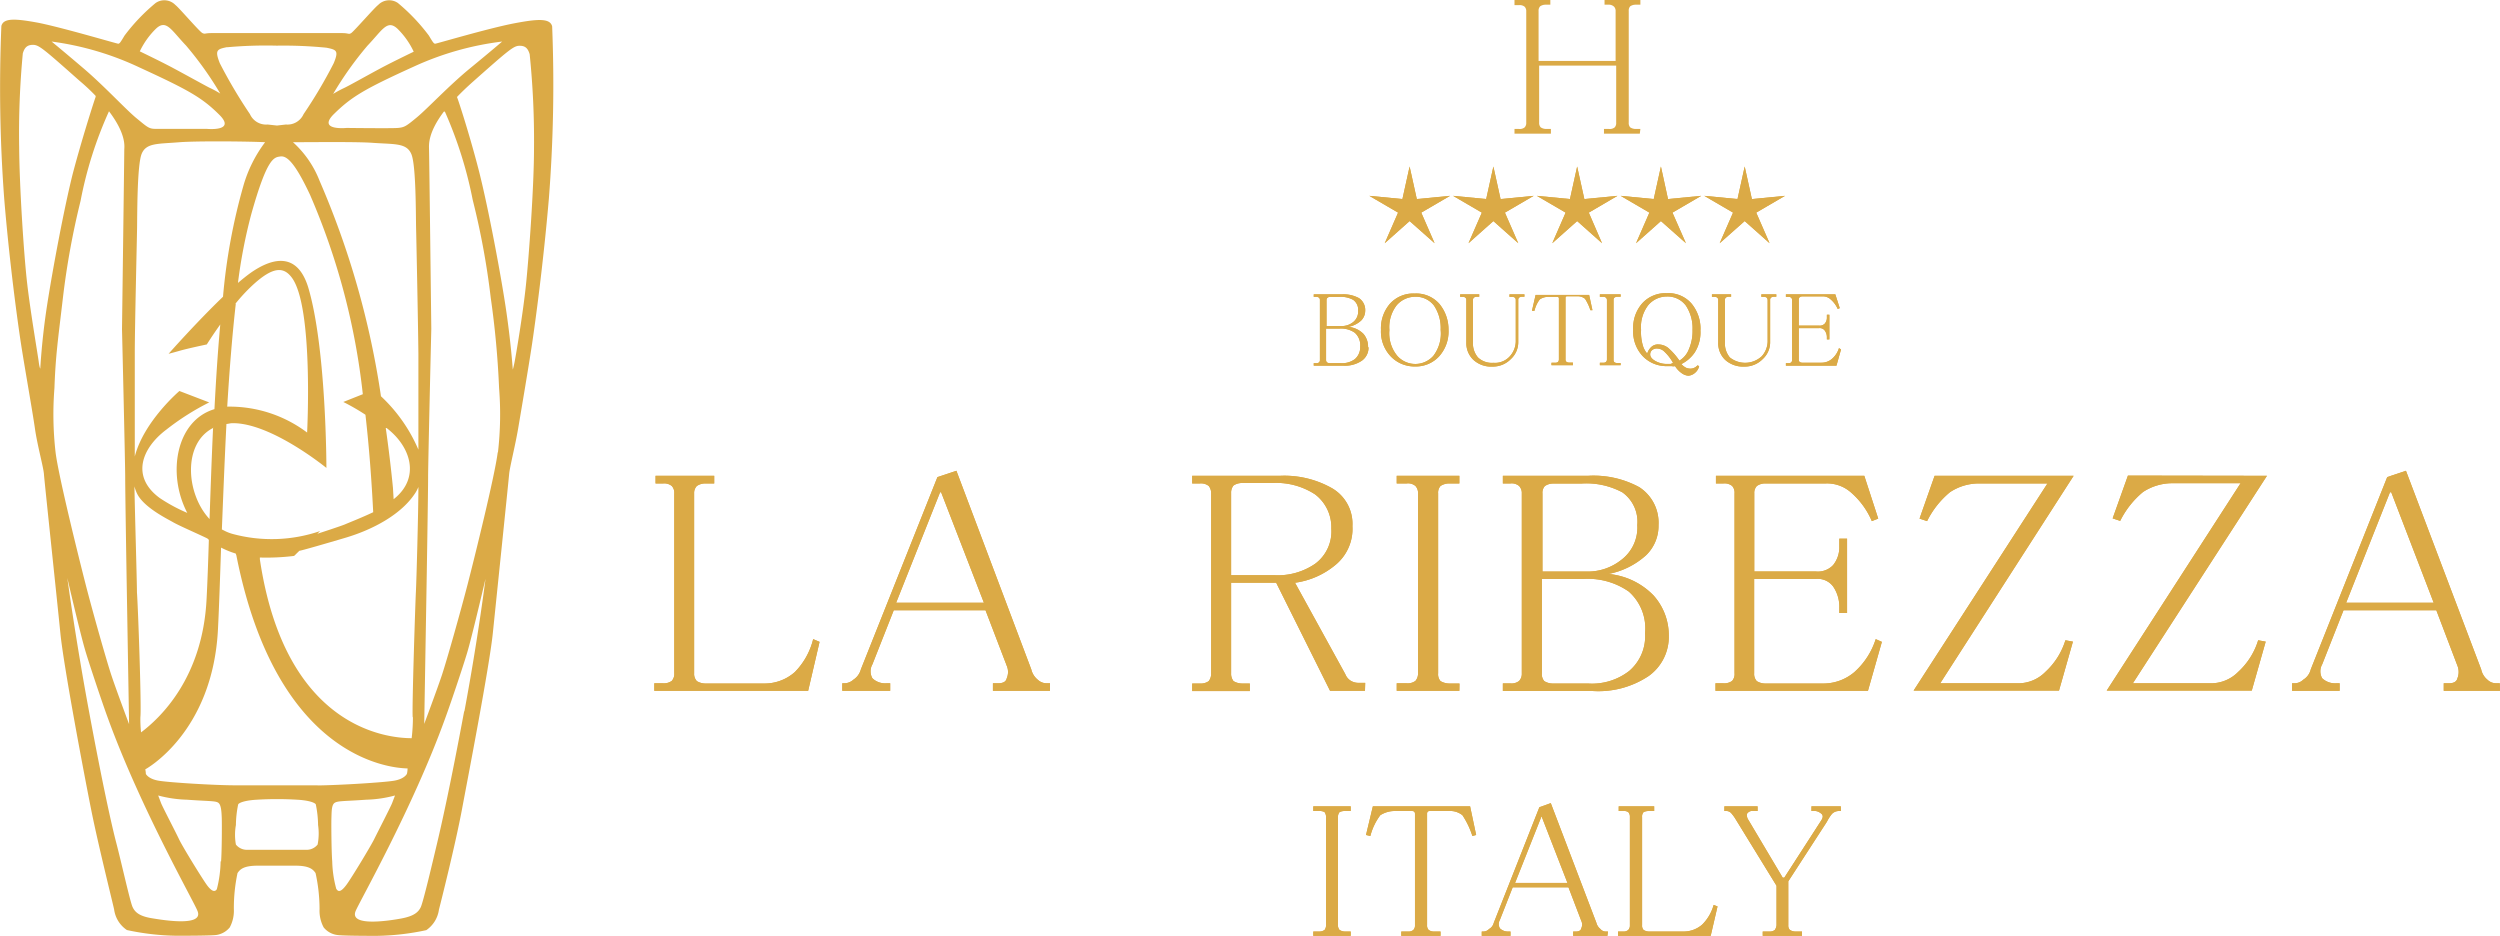 <svg xmlns="http://www.w3.org/2000/svg" viewBox="0 0 219.05 82"><defs><style>.cls-1,.cls-3{fill:#dbaa46;}.cls-1{fill-rule:evenodd;}.cls-2{fill:none;}</style></defs><title>logo-laribezza_1</title><g id="Livello_2" data-name="Livello 2"><g id="Livello_1-2" data-name="Livello 1"><path class="cls-1" d="M48.38,2.31c-.18-.73-1.28-.65-3.25-.28-2.24.42-6.88,1.8-7,1.8s-.21-.14-.55-.71A16.69,16.69,0,0,0,34.86.26a1.34,1.34,0,0,0-1.73.18C32.86.62,31,2.76,30.77,2.9s-.2,0-.79,0l-5.4,0h-.65l-5.41,0c-.59,0-.53.11-.78,0S15.64.62,15.37.44A1.34,1.34,0,0,0,13.64.26a16.69,16.69,0,0,0-2.73,2.86c-.34.57-.43.71-.55.71S5.6,2.45,3.38,2c-2-.37-3.08-.45-3.26.28A130.58,130.58,0,0,0,.37,17.42C.83,23,1.55,28.25,1.85,30.19s1,5.87,1.21,7.35.75,3.41.79,4S5,52.56,5.29,55.48,7.4,68,8,71s1.87,8.08,2,8.69a2.58,2.58,0,0,0,1.12,1.8,21.81,21.81,0,0,0,4.34.5c.64,0,3,0,3.51-.07a1.87,1.87,0,0,0,1.16-.66,3.08,3.08,0,0,0,.36-1.61,14.88,14.88,0,0,1,.32-3.15c.23-.34.55-.65,1.78-.65s1.75,0,1.75,0,.31,0,1.53,0,1.55.31,1.78.65A14.88,14.88,0,0,1,28,79.65a3.08,3.08,0,0,0,.36,1.61,1.84,1.84,0,0,0,1.16.66C30,82,32.38,82,33,82a22,22,0,0,0,4.35-.5,2.6,2.6,0,0,0,1.11-1.8c.16-.61,1.44-5.71,2-8.69s2.42-12.61,2.72-15.52,1.38-13.34,1.43-13.94.54-2.52.79-4,.92-5.42,1.21-7.35,1-7.15,1.48-12.77A128.25,128.25,0,0,0,48.38,2.31ZM44,3.64S43,4.5,41.17,6s-3.71,3.51-4.64,4.28-1.09.88-1.66.93-4.49,0-4.49,0-2.64.27-1.11-1.23,2.66-2.18,7-4.15A26,26,0,0,1,44,3.64Zm-7.82,59.2a15.84,15.84,0,0,1-.11,1.84c-2.13,0-11.09-.85-13.3-15.67l0-.16a19.87,19.87,0,0,0,3-.14l.46-.45c.14,0,2.45-.67,4-1.13,2.45-.72,5-2.08,6.2-4a3.29,3.29,0,0,0,.23-.46c0,2.12-.17,8.27-.22,9.21S36.09,62,36.16,62.84ZM15.76,30.73c.69-.2,2.36-.55,2.36-.55s.48-.77,1.18-1.75c-.22,2.41-.38,4.92-.51,7.42-3.36,1-4.18,5.65-2.38,9.09A14.53,14.53,0,0,1,14,43.64c-2.55-1.87-1.59-4.37.58-6a22.14,22.14,0,0,1,3.75-2.38l-2.61-1S12.6,36.92,11.81,40c0-2.81,0-7.43,0-9.06,0-2.2.18-9.69.2-10.92s0-5.6.41-6.56,1.44-.84,3.33-1c1.49-.11,5.77-.08,7.48,0a11.66,11.66,0,0,0-1.91,3.84A51.57,51.57,0,0,0,19.54,26c-2.33,2.24-4.77,5-4.77,5S15.06,30.93,15.76,30.73ZM12,51.91c0-.95-.19-7.24-.22-9.29a3.73,3.73,0,0,0,.22.61c.57,1.21,2.63,2.22,3.17,2.53s2.14,1,3,1.42l.13.12c-.06,1.93-.12,3.69-.2,5.19-.34,6.86-4,10.37-5.74,11.68a10.68,10.68,0,0,1-.06-1.33C12.41,62,12.09,53,12,51.91Zm6.67-14.43c-.13,2.78-.22,5.51-.31,8C16.27,43.24,16,38.81,18.71,37.48Zm1.95-10.86A15.46,15.46,0,0,1,22.12,25c1.85-1.71,2.76-1.61,3.46-.66,1.9,2.59,1.33,13.56,1.33,13.56a11.3,11.3,0,0,0-7-2.27C20.1,32.52,20.34,29.43,20.66,26.62Zm-.82,10.53c.17,0,.33-.06.52-.07C23.71,37,28.6,41,28.6,41s0-10.51-1.6-15.84c-1-3.2-3.25-2.49-5-1.28-.35.25-.74.56-1.15.91a45,45,0,0,1,1.16-6c1.4-5,2-5,2.55-5.08s1.25.47,2.61,3.37a60.28,60.28,0,0,1,4.62,17.46l-1.71.68a19.14,19.14,0,0,1,1.94,1.12c.33,2.89.54,5.77.68,8.54-1.08.51-2.17.93-2.46,1.06s-2.34.8-2.44.83l.25-.24a13.1,13.1,0,0,1-7.68.25,3.9,3.9,0,0,1-.57-.21l-.36-.18h0C19.56,43.42,19.68,40.28,19.84,37.15Zm14,.35.07,0c2.13,1.62,3,4.37.62,6.24l-.06-1C34.26,41,34.05,39.27,33.8,37.5Zm-.42-2.78A74.7,74.7,0,0,0,28,15.84a8.89,8.89,0,0,0-2.33-3.38c1.91,0,5.67-.05,7.05.06,1.89.13,2.92,0,3.33,1s.38,5.33.41,6.56.18,8.72.2,10.92c0,1.51,0,5.57,0,8.4A13.83,13.83,0,0,0,33.38,34.72ZM32.2,4c1.31-1.37,1.73-2.33,2.64-1.47a6.93,6.93,0,0,1,1.41,2s-1.79.86-2.86,1.43-2.86,1.58-3.26,1.76a9.51,9.51,0,0,0-.94.51A30.18,30.18,0,0,1,32.2,4Zm-12.3.14A38.15,38.15,0,0,1,24.25,4h0a38.25,38.25,0,0,1,4.35.18c.91.18,1.09.27.64,1.36A41.66,41.66,0,0,1,26.6,10a1.55,1.55,0,0,1-1.55.91l-.78.09-.82-.09A1.55,1.55,0,0,1,21.9,10a43.39,43.39,0,0,1-2.64-4.46C18.81,4.4,19,4.31,19.9,4.13ZM13.66,2.52c.91-.86,1.33.1,2.64,1.47a30.18,30.18,0,0,1,3,4.21,8.38,8.38,0,0,0-.94-.51C18,7.51,16.18,6.5,15.11,5.93S12.25,4.5,12.25,4.5A6.93,6.93,0,0,1,13.66,2.52ZM12.22,5.91c4.35,2,5.49,2.65,7,4.15s-1.12,1.23-1.12,1.23-3.92,0-4.49,0-.72-.17-1.65-.93S9.16,7.56,7.33,6,4.52,3.64,4.52,3.64A26,26,0,0,1,12.22,5.91ZM3.53,32.3s-.07-.07-.14-.62-.7-4.22-1-6.76-.69-8.64-.71-12A74.05,74.05,0,0,1,2,4.67c.15-.49.37-.74.89-.74s.9.33,4.07,3.14C7.52,7.54,8,8,8.38,8.4v.09c-.2.55-1.26,3.9-2,6.71-.77,3.06-1.77,8.43-2.25,11.52S3.53,32.3,3.53,32.3Zm1.34,7.34A29.17,29.17,0,0,1,4.77,34c.1-2.82.3-4.14.74-7.88a68.87,68.87,0,0,1,1.55-8.52A34.79,34.79,0,0,1,9.55,9.75c1.47,1.94,1.36,3,1.34,3.34,0,.5-.2,15.75-.2,15.75s.28,11.68.28,13,.12,8.61.12,8.61l.22,13s-1.09-2.91-1.53-4.22-1.68-5.7-2.27-8S5.12,41.69,4.87,39.64Zm8.46,40.82c-1.08-.17-1.5-.51-1.72-1s-1-4-1.41-5.56S9,68.79,7.8,62.33,5.9,50.65,5.9,50.65,7,55.39,7.44,56.89c.24.86,1.46,4.53,2,6C12.34,70.87,17,79,17.31,79.83,17.85,81.19,14.41,80.64,13.33,80.46Zm6-5A10.37,10.37,0,0,1,19,77.91c-.18.29-.48.18-.89-.39s-2.11-3.32-2.43-4-1.46-2.86-1.57-3.16l-.25-.66a10.69,10.69,0,0,0,2.52.37c1.91.14,2.5.09,2.75.27s.28.8.3,1.32S19.44,74.65,19.37,75.49ZM27.83,74a1.23,1.23,0,0,1-.91.46c-.45,0-2.74,0-2.74,0s-2.14,0-2.6,0a1.23,1.23,0,0,1-.91-.46,4.81,4.81,0,0,1,0-1.71,9.34,9.34,0,0,1,.2-1.81c.07-.14.57-.35,1.64-.41a29.53,29.53,0,0,1,3.52,0c1.07.06,1.57.27,1.64.41a9.34,9.34,0,0,1,.2,1.81A5.06,5.06,0,0,1,27.83,74Zm0-5.19c-1.84,0-3.65,0-3.65,0s-1.71,0-3.55,0-5.87-.25-6.76-.41-1.09-.59-1.09-.59,0-.15-.05-.4h0s5.92-3.19,6.37-12.3c.1-2,.18-4.43.27-7.13a7.29,7.29,0,0,0,1.28.52l.06.16c3.51,17.77,13.45,18.64,15,18.67,0,.29-.06.48-.06.48s-.2.43-1.09.59S29.69,68.8,27.85,68.82Zm1.64,9.09a9.86,9.86,0,0,1-.36-2.42c-.07-.84-.09-3.3-.07-3.82s0-1.14.29-1.32.84-.13,2.76-.27a10.69,10.69,0,0,0,2.52-.37l-.25.66c-.11.3-1.25,2.51-1.57,3.16s-2,3.42-2.43,4S29.67,78.2,29.49,77.91Zm11.2-15.58c-1.2,6.46-2,10-2.38,11.6s-1.2,5.09-1.42,5.56-.64.8-1.72,1-4.52.73-4-.63c.32-.81,5-9,7.85-16.89.56-1.52,1.78-5.19,2-6,.43-1.5,1.54-6.24,1.54-6.24S41.9,55.86,40.69,62.33Zm2.94-22.69c-.24,2-2.05,9.3-2.64,11.58s-1.82,6.66-2.27,8-1.53,4.22-1.53,4.22l.22-13s.12-7.3.12-8.61.28-13,.28-13-.18-15.25-.2-15.75c0-.35-.13-1.39,1.3-3.29l.09,0a36.23,36.23,0,0,1,2.44,7.74A67,67,0,0,1,43,26.1,79,79,0,0,1,43.73,34,29.17,29.17,0,0,1,43.63,39.64ZM46.79,13c0,3.33-.44,9.43-.71,12s-.89,6.22-1,6.76-.15.62-.15.62-.17-2.5-.64-5.58-1.49-8.46-2.25-11.52c-.72-2.89-1.83-6.38-2-6.78q.6-.63,1.41-1.35c3.17-2.81,3.56-3.14,4.08-3.14s.73.25.88.74A74.05,74.05,0,0,1,46.79,13Z"/><path class="cls-2" d="M48.38,2.31c-.18-.73-1.28-.65-3.25-.28-2.24.42-6.88,1.8-7,1.8s-.21-.14-.55-.71A16.69,16.69,0,0,0,34.86.26a1.34,1.34,0,0,0-1.73.18C32.86.62,31,2.76,30.77,2.9s-.2,0-.79,0l-5.4,0h-.65l-5.41,0c-.59,0-.53.11-.78,0S15.64.62,15.37.44A1.34,1.34,0,0,0,13.64.26a16.69,16.69,0,0,0-2.73,2.86c-.34.57-.43.71-.55.71S5.6,2.45,3.38,2c-2-.37-3.08-.45-3.26.28A130.58,130.58,0,0,0,.37,17.42C.83,23,1.55,28.25,1.85,30.19s1,5.87,1.21,7.35.75,3.41.79,4S5,52.56,5.29,55.48,7.4,68,8,71s1.87,8.08,2,8.69a2.58,2.58,0,0,0,1.12,1.8,21.81,21.81,0,0,0,4.34.5c.64,0,3,0,3.51-.07a1.87,1.87,0,0,0,1.16-.66,3.08,3.08,0,0,0,.36-1.61,14.88,14.88,0,0,1,.32-3.15c.23-.34.55-.65,1.78-.65s1.75,0,1.75,0,.31,0,1.53,0,1.55.31,1.78.65A14.88,14.88,0,0,1,28,79.65a3.08,3.08,0,0,0,.36,1.61,1.84,1.84,0,0,0,1.16.66C30,82,32.38,82,33,82a22,22,0,0,0,4.35-.5,2.6,2.6,0,0,0,1.11-1.8c.16-.61,1.44-5.71,2-8.69s2.42-12.61,2.72-15.52,1.38-13.34,1.43-13.94.54-2.52.79-4,.92-5.42,1.21-7.35,1-7.15,1.48-12.77A128.25,128.25,0,0,0,48.38,2.31Zm-29,73.18A10.37,10.37,0,0,1,19,77.91c-.18.29-.48.18-.89-.39s-2.11-3.32-2.43-4-1.46-2.86-1.57-3.16l-.25-.66a10.69,10.69,0,0,0,2.52.37c1.91.14,2.5.09,2.75.27s.28.8.3,1.32S19.44,74.65,19.37,75.49Zm-1.25-64.2s-3.92,0-4.49,0-.72-.17-1.65-.93S9.16,7.56,7.33,6,4.52,3.64,4.52,3.64a26,26,0,0,1,7.7,2.27c4.35,2,5.49,2.65,7,4.15S18.12,11.29,18.12,11.29ZM24.25,4h0ZM29.19,8.2A30.18,30.18,0,0,1,32.2,4c1.31-1.37,1.73-2.33,2.64-1.47a6.93,6.93,0,0,1,1.41,2s-1.79.86-2.86,1.43-2.86,1.58-3.26,1.76A9.51,9.51,0,0,0,29.19,8.2Zm11.5,54.13c-1.2,6.46-2,10-2.38,11.6s-1.2,5.09-1.42,5.56-.64.8-1.72,1-4.52.73-4-.63c.32-.81,5-9,7.85-16.89.56-1.52,1.78-5.19,2-6,.43-1.5,1.54-6.24,1.54-6.24S41.9,55.86,40.69,62.33Zm2.94-22.69c-.24,2-2.05,9.3-2.64,11.58s-1.82,6.66-2.27,8-1.53,4.22-1.53,4.22l.22-13s.12-7.3.12-8.61.28-13,.28-13-.18-15.25-.2-15.75c0-.35-.13-1.39,1.3-3.29l.09,0a36.23,36.23,0,0,1,2.44,7.74A67,67,0,0,1,43,26.1,79,79,0,0,1,43.73,34,29.17,29.17,0,0,1,43.63,39.64ZM46.79,13c0,3.33-.44,9.43-.71,12s-.89,6.22-1,6.76-.15.62-.15.62-.17-2.5-.64-5.58-1.49-8.46-2.25-11.52c-.72-2.89-1.83-6.38-2-6.78q.6-.63,1.41-1.35c3.17-2.81,3.56-3.14,4.08-3.14s.73.25.88.74A74.05,74.05,0,0,1,46.79,13Z"/><path class="cls-1" d="M143.68,11.71h-3.14V11.3H141a.67.67,0,0,0,.48-.14.56.56,0,0,0,.13-.41v-5h-6.75v5a.56.56,0,0,0,.14.41.87.87,0,0,0,.48.14h.41v.41H132.7V11.3h.41a.67.67,0,0,0,.48-.14.56.56,0,0,0,.14-.41V1a.56.56,0,0,0-.14-.41.67.67,0,0,0-.48-.14h-.41V0h3.14V.41h-.41a.87.87,0,0,0-.48.14.56.56,0,0,0-.14.41V5.34h6.75V1a.56.56,0,0,0-.13-.41A.67.67,0,0,0,141,.41h-.41V0h3.14V.41h-.41a.87.87,0,0,0-.48.14.56.56,0,0,0-.13.41v9.79a.56.56,0,0,0,.13.41.87.87,0,0,0,.48.14h.41Z"/><path class="cls-1" d="M119.18,30.36a1.44,1.44,0,0,0-.48-1.21,2.1,2.1,0,0,0-1.31-.36h-1.2v2.74a.29.29,0,0,0,.08.22.41.41,0,0,0,.25.07h1a1.83,1.83,0,0,0,1.2-.36A1.37,1.37,0,0,0,119.18,30.36ZM119,27.22a1.06,1.06,0,0,0-.44-.95,2.25,2.25,0,0,0-1.2-.26h-.8a.41.41,0,0,0-.25.08.29.29,0,0,0-.08.22v2.26h1.31a1.6,1.6,0,0,0,1-.33A1.17,1.17,0,0,0,119,27.22Zm.91,3.21a1.4,1.4,0,0,1-.58,1.17,2.63,2.63,0,0,1-1.64.44h-2.58v-.22h.21a.37.37,0,0,0,.26-.07.29.29,0,0,0,.07-.22V26.31a.29.29,0,0,0-.07-.22.37.37,0,0,0-.26-.08h-.21v-.22h2.47a2.84,2.84,0,0,1,1.49.33,1.25,1.25,0,0,1,.55,1.1,1.23,1.23,0,0,1-.37.88,2.32,2.32,0,0,1-1.09.54,2.13,2.13,0,0,1,1.31.62A1.73,1.73,0,0,1,119.87,30.43Z"/><path class="cls-3" d="M119.18,30.36a1.44,1.44,0,0,0-.48-1.21,2.1,2.1,0,0,0-1.31-.36h-1.2v2.74a.29.29,0,0,0,.08.22.41.41,0,0,0,.25.07h1a1.83,1.83,0,0,0,1.2-.36A1.37,1.37,0,0,0,119.18,30.36ZM119,27.22a1.06,1.06,0,0,0-.44-.95,2.25,2.25,0,0,0-1.2-.26h-.8a.41.41,0,0,0-.25.08.29.29,0,0,0-.08.22v2.26h1.31a1.6,1.6,0,0,0,1-.33A1.17,1.17,0,0,0,119,27.22Zm.91,3.21a1.4,1.4,0,0,1-.58,1.17,2.63,2.63,0,0,1-1.64.44h-2.58v-.22h.21a.37.37,0,0,0,.26-.07.29.29,0,0,0,.07-.22V26.31a.29.29,0,0,0-.07-.22.37.37,0,0,0-.26-.08h-.21v-.22h2.47a2.84,2.84,0,0,1,1.49.33,1.25,1.25,0,0,1,.55,1.1,1.23,1.23,0,0,1-.37.88,2.32,2.32,0,0,1-1.09.54,2.13,2.13,0,0,1,1.31.62A1.73,1.73,0,0,1,119.87,30.43Z"/><path class="cls-1" d="M126.23,28.9a3.52,3.52,0,0,0-.58-2.12A2,2,0,0,0,124,26a2.16,2.16,0,0,0-1.61.73,3.13,3.13,0,0,0-.65,2.19,3.1,3.1,0,0,0,.69,2.26,2.11,2.11,0,0,0,3.16,0A3.21,3.21,0,0,0,126.23,28.9Zm.69,0a3.26,3.26,0,0,1-.84,2.34,2.77,2.77,0,0,1-2.1.87,2.87,2.87,0,0,1-2.11-.87A3.16,3.16,0,0,1,121,28.9a3.29,3.29,0,0,1,.8-2.3,2.75,2.75,0,0,1,2.15-.88,2.69,2.69,0,0,1,2.18.92A3.53,3.53,0,0,1,126.92,28.9Z"/><path class="cls-3" d="M126.23,28.9a3.52,3.52,0,0,0-.58-2.12A2,2,0,0,0,124,26a2.16,2.16,0,0,0-1.61.73,3.13,3.13,0,0,0-.65,2.19,3.1,3.1,0,0,0,.69,2.26,2.11,2.11,0,0,0,3.16,0A3.21,3.21,0,0,0,126.23,28.9Zm.69,0a3.26,3.26,0,0,1-.84,2.34,2.77,2.77,0,0,1-2.1.87,2.87,2.87,0,0,1-2.11-.87A3.16,3.16,0,0,1,121,28.9a3.29,3.29,0,0,1,.8-2.3,2.75,2.75,0,0,1,2.15-.88,2.69,2.69,0,0,1,2.18.92A3.53,3.53,0,0,1,126.92,28.9Z"/><path class="cls-1" d="M133.57,26h-.22a.44.44,0,0,0-.25.08.29.29,0,0,0-.07.22V30a2,2,0,0,1-.66,1.47,2.19,2.19,0,0,1-1.6.65,2.29,2.29,0,0,1-1.66-.58,2,2,0,0,1-.63-1.5V26.31a.29.29,0,0,0-.07-.22.34.34,0,0,0-.25-.08h-.22v-.22h1.67V26h-.22a.41.41,0,0,0-.25.08.29.29,0,0,0-.08.22V30a1.9,1.9,0,0,0,.44,1.32,1.77,1.77,0,0,0,1.35.47,1.75,1.75,0,0,0,1.45-.58,2,2,0,0,0,.51-1.25V26.31a.29.29,0,0,0-.07-.22.37.37,0,0,0-.26-.08h-.22v-.22h1.31Z"/><path class="cls-3" d="M133.57,26h-.22a.44.44,0,0,0-.25.08.29.29,0,0,0-.07.22V30a2,2,0,0,1-.66,1.47,2.19,2.19,0,0,1-1.6.65,2.29,2.29,0,0,1-1.66-.58,2,2,0,0,1-.63-1.5V26.31a.29.29,0,0,0-.07-.22.34.34,0,0,0-.25-.08h-.22v-.22h1.67V26h-.22a.41.41,0,0,0-.25.08.29.29,0,0,0-.08.22V30a1.9,1.9,0,0,0,.44,1.32,1.77,1.77,0,0,0,1.35.47,1.75,1.75,0,0,0,1.45-.58,2,2,0,0,0,.51-1.25V26.31a.29.29,0,0,0-.07-.22.37.37,0,0,0-.26-.08h-.22v-.22h1.31Z"/><path class="cls-1" d="M139.53,27.18l-.18,0a4.15,4.15,0,0,0-.47-1,1,1,0,0,0-.65-.22h-.91a.13.13,0,0,0-.15.15v5.37a.26.26,0,0,0,.08.22.41.41,0,0,0,.25.07h.32V32h-1.88v-.22h.32a.35.35,0,0,0,.26-.07.34.34,0,0,0,.07-.22V26.16c0-.1-.05-.15-.14-.15h-.8a1.34,1.34,0,0,0-.73.22,2.57,2.57,0,0,0-.47,1l-.22,0,.32-1.39h4.69Z"/><path class="cls-3" d="M139.53,27.18l-.18,0a4.15,4.15,0,0,0-.47-1,1,1,0,0,0-.65-.22h-.91a.13.13,0,0,0-.15.15v5.37a.26.26,0,0,0,.08.22.41.41,0,0,0,.25.07h.32V32h-1.88v-.22h.32a.35.35,0,0,0,.26-.07.34.34,0,0,0,.07-.22V26.16c0-.1-.05-.15-.14-.15h-.8a1.34,1.34,0,0,0-.73.22,2.57,2.57,0,0,0-.47,1l-.22,0,.32-1.39h4.69Z"/><path class="cls-1" d="M142,32h-1.82v-.22h.29a.33.33,0,0,0,.25-.07.29.29,0,0,0,.08-.22V26.31a.29.29,0,0,0-.08-.22.32.32,0,0,0-.25-.08h-.29v-.22H142V26h-.29a.47.47,0,0,0-.26.08.29.29,0,0,0-.07.22v5.22a.29.29,0,0,0,.07.22.46.46,0,0,0,.26.07H142Z"/><path class="cls-3" d="M142,32h-1.82v-.22h.29a.33.33,0,0,0,.25-.07.29.29,0,0,0,.08-.22V26.31a.29.29,0,0,0-.08-.22.32.32,0,0,0-.25-.08h-.29v-.22H142V26h-.29a.47.47,0,0,0-.26.08.29.29,0,0,0-.07.22v5.22a.29.29,0,0,0,.07.22.46.46,0,0,0,.26.07H142Z"/><path class="cls-1" d="M146.59,31.79a3.91,3.91,0,0,0-.73-.95.94.94,0,0,0-.62-.3.66.66,0,0,0-.5.15.5.5,0,0,0-.15.37c0,.21.16.41.47.58a2.05,2.05,0,0,0,1,.25l.32,0A.92.92,0,0,0,146.59,31.79Zm1.71-2.89a3.59,3.59,0,0,0-.58-2.12,2,2,0,0,0-1.67-.8,2.14,2.14,0,0,0-1.61.73,3.13,3.13,0,0,0-.65,2.19,4.16,4.16,0,0,0,.15,1.35,1.87,1.87,0,0,0,.39.73,1.31,1.31,0,0,1,.36-.58.84.84,0,0,1,.62-.22,1.42,1.42,0,0,1,.84.29,5.69,5.69,0,0,1,1,1.13,2,2,0,0,0,.83-1A4,4,0,0,0,148.3,28.9Zm.69,0a3.28,3.28,0,0,1-.51,2,3.07,3.07,0,0,1-1.16,1,1.37,1.37,0,0,0,.43.33,1.08,1.08,0,0,0,.33.07.8.8,0,0,0,.36-.07.72.72,0,0,0,.29-.22l.15.07a1.09,1.09,0,0,1-.4.62,1,1,0,0,1-.54.22,1.12,1.12,0,0,1-.48-.15,2.09,2.09,0,0,1-.69-.69.62.62,0,0,1-.29,0l-.43,0a2.87,2.87,0,0,1-2.11-.87,3.16,3.16,0,0,1-.84-2.34,3.24,3.24,0,0,1,.8-2.3,2.75,2.75,0,0,1,2.15-.88,2.66,2.66,0,0,1,2.17.92A3.48,3.48,0,0,1,149,28.9Z"/><path class="cls-3" d="M146.59,31.79a3.91,3.91,0,0,0-.73-.95.94.94,0,0,0-.62-.3.66.66,0,0,0-.5.15.5.5,0,0,0-.15.37c0,.21.16.41.47.58a2.05,2.05,0,0,0,1,.25l.32,0A.92.92,0,0,0,146.59,31.79Zm1.71-2.89a3.59,3.59,0,0,0-.58-2.12,2,2,0,0,0-1.67-.8,2.14,2.14,0,0,0-1.61.73,3.13,3.13,0,0,0-.65,2.19,4.16,4.16,0,0,0,.15,1.35,1.87,1.87,0,0,0,.39.73,1.31,1.31,0,0,1,.36-.58.84.84,0,0,1,.62-.22,1.42,1.42,0,0,1,.84.29,5.69,5.69,0,0,1,1,1.13,2,2,0,0,0,.83-1A4,4,0,0,0,148.3,28.9Zm.69,0a3.28,3.28,0,0,1-.51,2,3.07,3.07,0,0,1-1.16,1,1.37,1.37,0,0,0,.43.33,1.08,1.08,0,0,0,.33.07.8.8,0,0,0,.36-.07.72.72,0,0,0,.29-.22l.15.07a1.09,1.09,0,0,1-.4.62,1,1,0,0,1-.54.22,1.12,1.12,0,0,1-.48-.15,2.09,2.09,0,0,1-.69-.69.62.62,0,0,1-.29,0l-.43,0a2.87,2.87,0,0,1-2.11-.87,3.16,3.16,0,0,1-.84-2.34,3.24,3.24,0,0,1,.8-2.3,2.75,2.75,0,0,1,2.15-.88,2.66,2.66,0,0,1,2.17.92A3.48,3.48,0,0,1,149,28.9Z"/><path class="cls-1" d="M155.64,26h-.21a.47.47,0,0,0-.26.08.29.29,0,0,0-.07.22V30a2,2,0,0,1-.66,1.47,2.2,2.2,0,0,1-1.6.65,2.34,2.34,0,0,1-1.67-.58,2,2,0,0,1-.62-1.5V26.31a.29.29,0,0,0-.07-.22.37.37,0,0,0-.26-.08H150v-.22h1.68V26h-.22a.41.41,0,0,0-.25.08.29.29,0,0,0-.07.22V30a1.89,1.89,0,0,0,.43,1.32,2.14,2.14,0,0,0,2.8-.11,2,2,0,0,0,.51-1.25V26.31a.34.34,0,0,0-.07-.22.38.38,0,0,0-.26-.08h-.22v-.22h1.31Z"/><path class="cls-3" d="M155.64,26h-.21a.47.47,0,0,0-.26.08.29.29,0,0,0-.07.22V30a2,2,0,0,1-.66,1.47,2.2,2.2,0,0,1-1.6.65,2.34,2.34,0,0,1-1.67-.58,2,2,0,0,1-.62-1.5V26.31a.29.29,0,0,0-.07-.22.37.37,0,0,0-.26-.08H150v-.22h1.68V26h-.22a.41.41,0,0,0-.25.08.29.29,0,0,0-.07.22V30a1.89,1.89,0,0,0,.43,1.32,2.14,2.14,0,0,0,2.8-.11,2,2,0,0,0,.51-1.25V26.31a.34.34,0,0,0-.07-.22.38.38,0,0,0-.26-.08h-.22v-.22h1.31Z"/><path class="cls-1" d="M161.31,30.62l-.4,1.42h-4.43v-.22h.22a.34.34,0,0,0,.25-.07.29.29,0,0,0,.07-.22V26.31a.29.29,0,0,0-.07-.22.34.34,0,0,0-.25-.08h-.22v-.22h4.33L161.2,27l-.18.07a2.35,2.35,0,0,0-.62-.84,1,1,0,0,0-.72-.26h-1.75a.41.41,0,0,0-.25.08.29.29,0,0,0-.07.22v2.26h1.78a.6.6,0,0,0,.5-.18.79.79,0,0,0,.18-.55v-.22h.22v2.16h-.22v-.15a1,1,0,0,0-.18-.62.54.54,0,0,0-.5-.22h-1.78v2.74a.29.29,0,0,0,.07.22.41.41,0,0,0,.25.07h1.67a1.4,1.4,0,0,0,.91-.33,2,2,0,0,0,.62-.95Z"/><path class="cls-3" d="M161.31,30.62l-.4,1.42h-4.43v-.22h.22a.34.34,0,0,0,.25-.07.29.29,0,0,0,.07-.22V26.31a.29.29,0,0,0-.07-.22.34.34,0,0,0-.25-.08h-.22v-.22h4.33L161.2,27l-.18.07a2.35,2.35,0,0,0-.62-.84,1,1,0,0,0-.72-.26h-1.75a.41.41,0,0,0-.25.08.29.29,0,0,0-.07.22v2.26h1.78a.6.6,0,0,0,.5-.18.79.79,0,0,0,.18-.55v-.22h.22v2.16h-.22v-.15a1,1,0,0,0-.18-.62.54.54,0,0,0-.5-.22h-1.78v2.74a.29.29,0,0,0,.07.22.41.41,0,0,0,.25.07h1.67a1.4,1.4,0,0,0,.91-.33,2,2,0,0,0,.62-.95Z"/><polygon class="cls-1" points="119.98 17.16 122.88 17.44 123.51 14.59 124.14 17.44 127.05 17.16 124.53 18.63 125.7 21.31 123.51 19.37 121.33 21.31 122.5 18.63 119.98 17.16"/><polygon class="cls-3" points="119.98 17.16 122.88 17.44 123.51 14.59 124.14 17.44 127.05 17.16 124.53 18.63 125.7 21.31 123.51 19.37 121.33 21.31 122.5 18.63 119.98 17.16"/><polygon class="cls-1" points="127.32 17.16 130.22 17.44 130.85 14.59 131.48 17.44 134.38 17.16 131.86 18.63 133.03 21.31 130.85 19.37 128.67 21.31 129.84 18.63 127.32 17.16"/><polygon class="cls-3" points="127.32 17.16 130.22 17.44 130.85 14.59 131.48 17.44 134.38 17.16 131.86 18.63 133.03 21.31 130.85 19.37 128.67 21.31 129.84 18.63 127.32 17.16"/><polygon class="cls-1" points="134.66 17.16 137.56 17.44 138.19 14.59 138.82 17.44 141.72 17.16 139.21 18.63 140.37 21.31 138.19 19.37 136.01 21.31 137.18 18.63 134.66 17.16"/><polygon class="cls-3" points="134.66 17.16 137.56 17.44 138.19 14.59 138.82 17.44 141.72 17.16 139.21 18.63 140.37 21.31 138.19 19.37 136.01 21.31 137.18 18.63 134.66 17.16"/><polygon class="cls-1" points="142 17.16 144.9 17.44 145.53 14.59 146.15 17.44 149.06 17.16 146.54 18.63 147.72 21.31 145.53 19.37 143.35 21.31 144.52 18.63 142 17.16"/><polygon class="cls-3" points="142 17.16 144.9 17.44 145.53 14.59 146.15 17.44 149.06 17.16 146.54 18.63 147.72 21.31 145.53 19.37 143.35 21.31 144.52 18.63 142 17.16"/><polygon class="cls-1" points="149.33 17.16 152.24 17.44 152.87 14.59 153.5 17.44 156.4 17.16 153.88 18.63 155.05 21.31 152.87 19.37 150.68 21.31 151.85 18.63 149.33 17.16"/><polygon class="cls-3" points="149.33 17.16 152.24 17.44 152.87 14.59 153.5 17.44 156.4 17.16 153.88 18.63 155.05 21.31 152.87 19.37 150.68 21.31 151.85 18.63 149.33 17.16"/><path class="cls-1" d="M71.81,56.24l-1,4.29H57.33v-.66h.77a1.17,1.17,0,0,0,.76-.21.91.91,0,0,0,.22-.68V43.23a.87.87,0,0,0-.22-.65,1.06,1.06,0,0,0-.76-.22h-.66v-.67h5.14v.67h-.77a1.3,1.3,0,0,0-.75.22.88.88,0,0,0-.24.65V59a.92.92,0,0,0,.24.68,1.46,1.46,0,0,0,.75.21H67a4,4,0,0,0,2.64-1A6.24,6.24,0,0,0,71.25,56Z"/><path class="cls-3" d="M71.81,56.24l-1,4.29H57.33v-.66h.77a1.17,1.17,0,0,0,.76-.21.91.91,0,0,0,.22-.68V43.23a.87.87,0,0,0-.22-.65,1.06,1.06,0,0,0-.76-.22h-.66v-.67h5.14v.67h-.77a1.3,1.3,0,0,0-.75.22.88.88,0,0,0-.24.65V59a.92.92,0,0,0,.24.68,1.46,1.46,0,0,0,.75.21H67a4,4,0,0,0,2.64-1A6.24,6.24,0,0,0,71.25,56Z"/><path class="cls-1" d="M86.21,52.81l-3.75-9.68h-.09l-3.85,9.68ZM92,60.53h-5v-.66h.44c.45,0,.71-.14.77-.44a1.39,1.39,0,0,0,0-1.1l-1.86-4.86H78.31l-1.87,4.74a1.24,1.24,0,0,0,0,1.22,1.6,1.6,0,0,0,1.22.44H78v.66H73.8v-.66H74a1.2,1.2,0,0,0,.78-.32,1.54,1.54,0,0,0,.65-.9L82.14,41.8l1.66-.55,6.56,17.4a1.66,1.66,0,0,0,.56.9,1.14,1.14,0,0,0,.78.32H92Z"/><path class="cls-3" d="M86.21,52.81l-3.75-9.68h-.09l-3.85,9.68ZM92,60.53h-5v-.66h.44c.45,0,.71-.14.77-.44a1.39,1.39,0,0,0,0-1.1l-1.86-4.86H78.31l-1.87,4.74a1.24,1.24,0,0,0,0,1.22,1.6,1.6,0,0,0,1.22.44H78v.66H73.8v-.66H74a1.2,1.2,0,0,0,.78-.32,1.54,1.54,0,0,0,.65-.9L82.14,41.8l1.66-.55,6.56,17.4a1.66,1.66,0,0,0,.56.9,1.14,1.14,0,0,0,.78.32H92Z"/><path class="cls-1" d="M116.65,46.32a3.61,3.61,0,0,0-1.42-3,6.21,6.21,0,0,0-3.74-1h-2.64a1.34,1.34,0,0,0-.77.22,1,1,0,0,0-.21.65V50.4h3.83a5.75,5.75,0,0,0,3.53-1A3.52,3.52,0,0,0,116.65,46.32Zm2.95,14.21h-3.06l-4.72-9.47h-3.95V59a1.06,1.06,0,0,0,.21.68,1.5,1.5,0,0,0,.77.21h.66v.66h-5.05v-.66h.67a1.21,1.21,0,0,0,.78-.21,1.06,1.06,0,0,0,.21-.68V43.23a1,1,0,0,0-.21-.65,1.1,1.1,0,0,0-.78-.22h-.67v-.67h7.68a8.48,8.48,0,0,1,4.61,1.11,3.61,3.61,0,0,1,1.75,3.3A4.09,4.09,0,0,1,117,49.51a7,7,0,0,1-3.53,1.55l4.4,8a1.23,1.23,0,0,0,.44.56,1.28,1.28,0,0,0,.65.21h.66Z"/><path class="cls-3" d="M116.65,46.32a3.61,3.61,0,0,0-1.42-3,6.21,6.21,0,0,0-3.74-1h-2.64a1.34,1.34,0,0,0-.77.22,1,1,0,0,0-.21.65V50.4h3.83a5.75,5.75,0,0,0,3.53-1A3.52,3.52,0,0,0,116.65,46.32Zm2.95,14.21h-3.06l-4.72-9.47h-3.95V59a1.06,1.06,0,0,0,.21.68,1.5,1.5,0,0,0,.77.21h.66v.66h-5.05v-.66h.67a1.21,1.21,0,0,0,.78-.21,1.06,1.06,0,0,0,.21-.68V43.23a1,1,0,0,0-.21-.65,1.1,1.1,0,0,0-.78-.22h-.67v-.67h7.68a8.48,8.48,0,0,1,4.61,1.11,3.61,3.61,0,0,1,1.75,3.3A4.09,4.09,0,0,1,117,49.51a7,7,0,0,1-3.53,1.55l4.4,8a1.23,1.23,0,0,0,.44.56,1.28,1.28,0,0,0,.65.21h.66Z"/><path class="cls-1" d="M127.87,60.53h-5.49v-.66h.87a1.14,1.14,0,0,0,.77-.21,1,1,0,0,0,.23-.68V43.23a.91.91,0,0,0-.23-.65,1,1,0,0,0-.77-.22h-.87v-.67h5.49v.67H127a1.39,1.39,0,0,0-.78.22.87.87,0,0,0-.21.65V59a.91.91,0,0,0,.21.68,1.57,1.57,0,0,0,.78.21h.88Z"/><path class="cls-3" d="M127.87,60.53h-5.49v-.66h.87a1.14,1.14,0,0,0,.77-.21,1,1,0,0,0,.23-.68V43.23a.91.91,0,0,0-.23-.65,1,1,0,0,0-.77-.22h-.87v-.67h5.49v.67H127a1.39,1.39,0,0,0-.78.22.87.87,0,0,0-.21.65V59a.91.91,0,0,0,.21.68,1.57,1.57,0,0,0,.78.21h.88Z"/><path class="cls-1" d="M144.14,55.47a4.29,4.29,0,0,0-1.43-3.64,6.25,6.25,0,0,0-4-1.1h-3.61V59a.91.91,0,0,0,.21.68,1.41,1.41,0,0,0,.76.21h3.07a5.32,5.32,0,0,0,3.61-1.1A4,4,0,0,0,144.14,55.47ZM143.46,46a3.15,3.15,0,0,0-1.31-2.86,6.68,6.68,0,0,0-3.62-.77h-2.41a1.26,1.26,0,0,0-.76.22.87.87,0,0,0-.21.65v6.84h3.94a4.71,4.71,0,0,0,2.94-1A3.55,3.55,0,0,0,143.46,46Zm2.76,9.69a4.22,4.22,0,0,1-1.76,3.54,7.93,7.93,0,0,1-5,1.31h-7.78v-.66h.66a1.09,1.09,0,0,0,.76-.21.92.92,0,0,0,.24-.68V43.23a.88.88,0,0,0-.24-.65,1,1,0,0,0-.76-.22h-.66v-.67h7.46a8.37,8.37,0,0,1,4.5,1A3.71,3.71,0,0,1,145.32,46a3.58,3.58,0,0,1-1.09,2.65,6.86,6.86,0,0,1-3.29,1.64,6.29,6.29,0,0,1,3.94,1.88A5.23,5.23,0,0,1,146.22,55.68Z"/><path class="cls-3" d="M144.14,55.47a4.29,4.29,0,0,0-1.43-3.64,6.25,6.25,0,0,0-4-1.1h-3.61V59a.91.91,0,0,0,.21.68,1.41,1.41,0,0,0,.76.21h3.07a5.32,5.32,0,0,0,3.61-1.1A4,4,0,0,0,144.14,55.47ZM143.46,46a3.15,3.15,0,0,0-1.31-2.86,6.68,6.68,0,0,0-3.62-.77h-2.41a1.26,1.26,0,0,0-.76.22.87.87,0,0,0-.21.65v6.84h3.94a4.71,4.71,0,0,0,2.94-1A3.55,3.55,0,0,0,143.46,46Zm2.76,9.69a4.22,4.22,0,0,1-1.76,3.54,7.93,7.93,0,0,1-5,1.31h-7.78v-.66h.66a1.09,1.09,0,0,0,.76-.21.92.92,0,0,0,.24-.68V43.23a.88.88,0,0,0-.24-.65,1,1,0,0,0-.76-.22h-.66v-.67h7.46a8.37,8.37,0,0,1,4.5,1A3.71,3.71,0,0,1,145.32,46a3.58,3.58,0,0,1-1.09,2.65,6.86,6.86,0,0,1-3.29,1.64,6.29,6.29,0,0,1,3.94,1.88A5.23,5.23,0,0,1,146.22,55.68Z"/><path class="cls-1" d="M164.89,56.24l-1.22,4.29H150.31v-.66H151a1.16,1.16,0,0,0,.77-.21.91.91,0,0,0,.21-.68V43.23a.87.87,0,0,0-.21-.65,1.06,1.06,0,0,0-.77-.22h-.65v-.67h13l1.22,3.75-.56.22a6.9,6.9,0,0,0-1.85-2.53,3.16,3.16,0,0,0-2.19-.77h-5.29a1.26,1.26,0,0,0-.74.22.87.87,0,0,0-.23.65v6.84h5.37a1.83,1.83,0,0,0,1.54-.56,2.48,2.48,0,0,0,.54-1.65V47.2h.68v6.51h-.68v-.45a3.13,3.13,0,0,0-.54-1.87,1.67,1.67,0,0,0-1.54-.66H153.7V59a.92.92,0,0,0,.23.68,1.42,1.42,0,0,0,.74.21h5.06a4.2,4.2,0,0,0,2.75-1A6.51,6.51,0,0,0,164.35,56Z"/><path class="cls-3" d="M164.89,56.24l-1.22,4.29H150.31v-.66H151a1.16,1.16,0,0,0,.77-.21.91.91,0,0,0,.21-.68V43.23a.87.87,0,0,0-.21-.65,1.06,1.06,0,0,0-.77-.22h-.65v-.67h13l1.22,3.75-.56.22a6.9,6.9,0,0,0-1.85-2.53,3.16,3.16,0,0,0-2.19-.77h-5.29a1.26,1.26,0,0,0-.74.22.87.87,0,0,0-.23.65v6.84h5.37a1.83,1.83,0,0,0,1.54-.56,2.48,2.48,0,0,0,.54-1.65V47.2h.68v6.51h-.68v-.45a3.13,3.13,0,0,0-.54-1.87,1.67,1.67,0,0,0-1.54-.66H153.7V59a.92.92,0,0,0,.23.68,1.42,1.42,0,0,0,.74.21h5.06a4.2,4.2,0,0,0,2.75-1A6.51,6.51,0,0,0,164.35,56Z"/><path class="cls-1" d="M181.69,41.69,170,59.87h6.79a3.34,3.34,0,0,0,2.43-1,6.27,6.27,0,0,0,1.75-2.77l.66.12-1.22,4.29H167.67L179.4,42.36h-5.94a4.58,4.58,0,0,0-2.61.77,7.77,7.77,0,0,0-2,2.53l-.66-.22,1.32-3.75Z"/><path class="cls-3" d="M181.69,41.69,170,59.87h6.79a3.34,3.34,0,0,0,2.43-1,6.27,6.27,0,0,0,1.75-2.77l.66.12-1.22,4.29H167.67L179.4,42.36h-5.94a4.58,4.58,0,0,0-2.61.77,7.77,7.77,0,0,0-2,2.53l-.66-.22,1.32-3.75Z"/><path class="cls-1" d="M198.63,41.69,186.88,59.87h6.8a3.34,3.34,0,0,0,2.43-1,6.19,6.19,0,0,0,1.75-2.77l.66.12-1.22,4.29H184.59l11.73-18.17h-5.91a4.68,4.68,0,0,0-2.64.77,7.77,7.77,0,0,0-2,2.53l-.66-.22,1.34-3.75Z"/><path class="cls-3" d="M198.63,41.69,186.88,59.87h6.8a3.34,3.34,0,0,0,2.43-1,6.19,6.19,0,0,0,1.75-2.77l.66.12-1.22,4.29H184.59l11.73-18.17h-5.91a4.68,4.68,0,0,0-2.64.77,7.77,7.77,0,0,0-2,2.53l-.66-.22,1.34-3.75Z"/><path class="cls-1" d="M213.24,52.81l-3.72-9.68h-.11l-3.84,9.68Zm5.81,7.72h-4.93v-.66h.45c.42,0,.68-.14.75-.44a1.48,1.48,0,0,0,0-1.1l-1.85-4.86h-8.13l-1.87,4.74a1.24,1.24,0,0,0,0,1.22,1.65,1.65,0,0,0,1.22.44H205v.66h-4.17v-.66h.21a1.12,1.12,0,0,0,.78-.32,1.46,1.46,0,0,0,.65-.9l6.7-16.85,1.64-.55,6.59,17.4a1.6,1.6,0,0,0,.54.9,1.1,1.1,0,0,0,.77.32h.32Z"/><path class="cls-3" d="M213.24,52.81l-3.72-9.68h-.11l-3.84,9.68Zm5.81,7.72h-4.93v-.66h.45c.42,0,.68-.14.75-.44a1.48,1.48,0,0,0,0-1.1l-1.85-4.86h-8.13l-1.87,4.74a1.24,1.24,0,0,0,0,1.22,1.65,1.65,0,0,0,1.22.44H205v.66h-4.17v-.66h.21a1.12,1.12,0,0,0,.78-.32,1.46,1.46,0,0,0,.65-.9l6.7-16.85,1.64-.55,6.59,17.4a1.6,1.6,0,0,0,.54.9,1.1,1.1,0,0,0,.77.32h.32Z"/><path class="cls-1" d="M118.35,82h-3.28v-.38h.52a.77.77,0,0,0,.47-.14.71.71,0,0,0,.13-.41V71.58a.75.75,0,0,0-.13-.42.86.86,0,0,0-.47-.1h-.52v-.41h3.28v.41h-.52a1,1,0,0,0-.46.1.68.68,0,0,0-.14.42v9.49a.65.65,0,0,0,.14.41.89.89,0,0,0,.46.14h.52Z"/><path class="cls-3" d="M118.35,82h-3.28v-.38h.52a.77.77,0,0,0,.47-.14.71.71,0,0,0,.13-.41V71.58a.75.75,0,0,0-.13-.42.86.86,0,0,0-.47-.1h-.52v-.41h3.28v.41h-.52a1,1,0,0,0-.46.1.68.68,0,0,0-.14.42v9.49a.65.65,0,0,0,.14.41.89.89,0,0,0,.46.14h.52Z"/><path class="cls-1" d="M129.34,73.16l-.33.09a7.28,7.28,0,0,0-.87-1.82,1.73,1.73,0,0,0-1.18-.37h-1.67c-.17,0-.25.07-.25.25v9.76a.55.55,0,0,0,.14.41.74.74,0,0,0,.44.14h.6V82h-3.44v-.38h.6a.63.63,0,0,0,.46-.14.55.55,0,0,0,.14-.41V71.31c0-.18-.1-.25-.27-.25h-1.45a2.36,2.36,0,0,0-1.32.37,5.17,5.17,0,0,0-.87,1.82l-.38-.09.6-2.51h8.52Z"/><path class="cls-3" d="M129.34,73.16l-.33.09a7.28,7.28,0,0,0-.87-1.82,1.73,1.73,0,0,0-1.18-.37h-1.67c-.17,0-.25.07-.25.25v9.76a.55.55,0,0,0,.14.41.74.74,0,0,0,.44.14h.6V82h-3.44v-.38h.6a.63.63,0,0,0,.46-.14.55.55,0,0,0,.14-.41V71.31c0-.18-.1-.25-.27-.25h-1.45a2.36,2.36,0,0,0-1.32.37,5.17,5.17,0,0,0-.87,1.82l-.38-.09.6-2.51h8.52Z"/><path class="cls-1" d="M137.34,77.36l-2.27-5.84h0l-2.32,5.84Zm3.5,4.64h-3v-.38h.27c.25,0,.41-.11.44-.28a.76.76,0,0,0,0-.66l-1.12-2.93h-4.89l-1.12,2.85a.74.74,0,0,0,0,.74,1,1,0,0,0,.74.28h.19V82h-2.52v-.38H130a.67.67,0,0,0,.47-.22.83.83,0,0,0,.41-.53l4-10.14,1-.36,4,10.5a1,1,0,0,0,.35.53.59.59,0,0,0,.44.22h.22Z"/><path class="cls-3" d="M137.34,77.36l-2.27-5.84h0l-2.32,5.84Zm3.5,4.64h-3v-.38h.27c.25,0,.41-.11.44-.28a.76.76,0,0,0,0-.66l-1.12-2.93h-4.89l-1.12,2.85a.74.74,0,0,0,0,.74,1,1,0,0,0,.74.28h.19V82h-2.52v-.38H130a.67.67,0,0,0,.47-.22.83.83,0,0,0,.41-.53l4-10.14,1-.36,4,10.5a1,1,0,0,0,.35.53.59.59,0,0,0,.44.22h.22Z"/><path class="cls-1" d="M150.49,79.42l-.6,2.58h-8.12v-.38h.46a.6.6,0,0,0,.44-.14.55.55,0,0,0,.14-.41V71.58a.58.58,0,0,0-.14-.42.68.68,0,0,0-.44-.1h-.4v-.41h3.11v.41h-.47a1,1,0,0,0-.46.1.57.57,0,0,0-.13.42v9.49a.55.55,0,0,0,.13.41.92.92,0,0,0,.46.14h3.09a2.47,2.47,0,0,0,1.59-.61,3.89,3.89,0,0,0,1-1.72Z"/><path class="cls-3" d="M150.49,79.42l-.6,2.58h-8.12v-.38h.46a.6.6,0,0,0,.44-.14.55.55,0,0,0,.14-.41V71.58a.58.58,0,0,0-.14-.42.68.68,0,0,0-.44-.1h-.4v-.41h3.11v.41h-.47a1,1,0,0,0-.46.1.57.57,0,0,0-.13.42v9.49a.55.55,0,0,0,.13.41.92.92,0,0,0,.46.14h3.09a2.47,2.47,0,0,0,1.59-.61,3.89,3.89,0,0,0,1-1.72Z"/><path class="cls-1" d="M161.31,71.06h-.19a.86.86,0,0,0-.6.25,3.63,3.63,0,0,0-.44.68l-3.39,5.23v3.85a.55.55,0,0,0,.14.41.92.92,0,0,0,.46.14h.6V82h-3.44v-.38h.6a.68.68,0,0,0,.46-.14.9.9,0,0,0,.15-.41V77.61l-3.59-5.84a3.43,3.43,0,0,0-.33-.46.6.6,0,0,0-.54-.25h-.11v-.41H154v.41h-.39a.54.54,0,0,0-.54.25.74.74,0,0,0,.13.54l3,5.05h.14l3.26-5.05c.16-.27.15-.46-.09-.61a.89.89,0,0,0-.65-.18h-.14v-.41h2.57Z"/><path class="cls-3" d="M161.31,71.06h-.19a.86.86,0,0,0-.6.25,3.63,3.63,0,0,0-.44.68l-3.39,5.23v3.85a.55.55,0,0,0,.14.41.92.92,0,0,0,.46.14h.6V82h-3.44v-.38h.6a.68.68,0,0,0,.46-.14.9.9,0,0,0,.15-.41V77.61l-3.59-5.84a3.43,3.43,0,0,0-.33-.46.6.6,0,0,0-.54-.25h-.11v-.41H154v.41h-.39a.54.54,0,0,0-.54.25.74.74,0,0,0,.13.54l3,5.05h.14l3.26-5.05c.16-.27.15-.46-.09-.61a.89.89,0,0,0-.65-.18h-.14v-.41h2.57Z"/></g></g></svg>